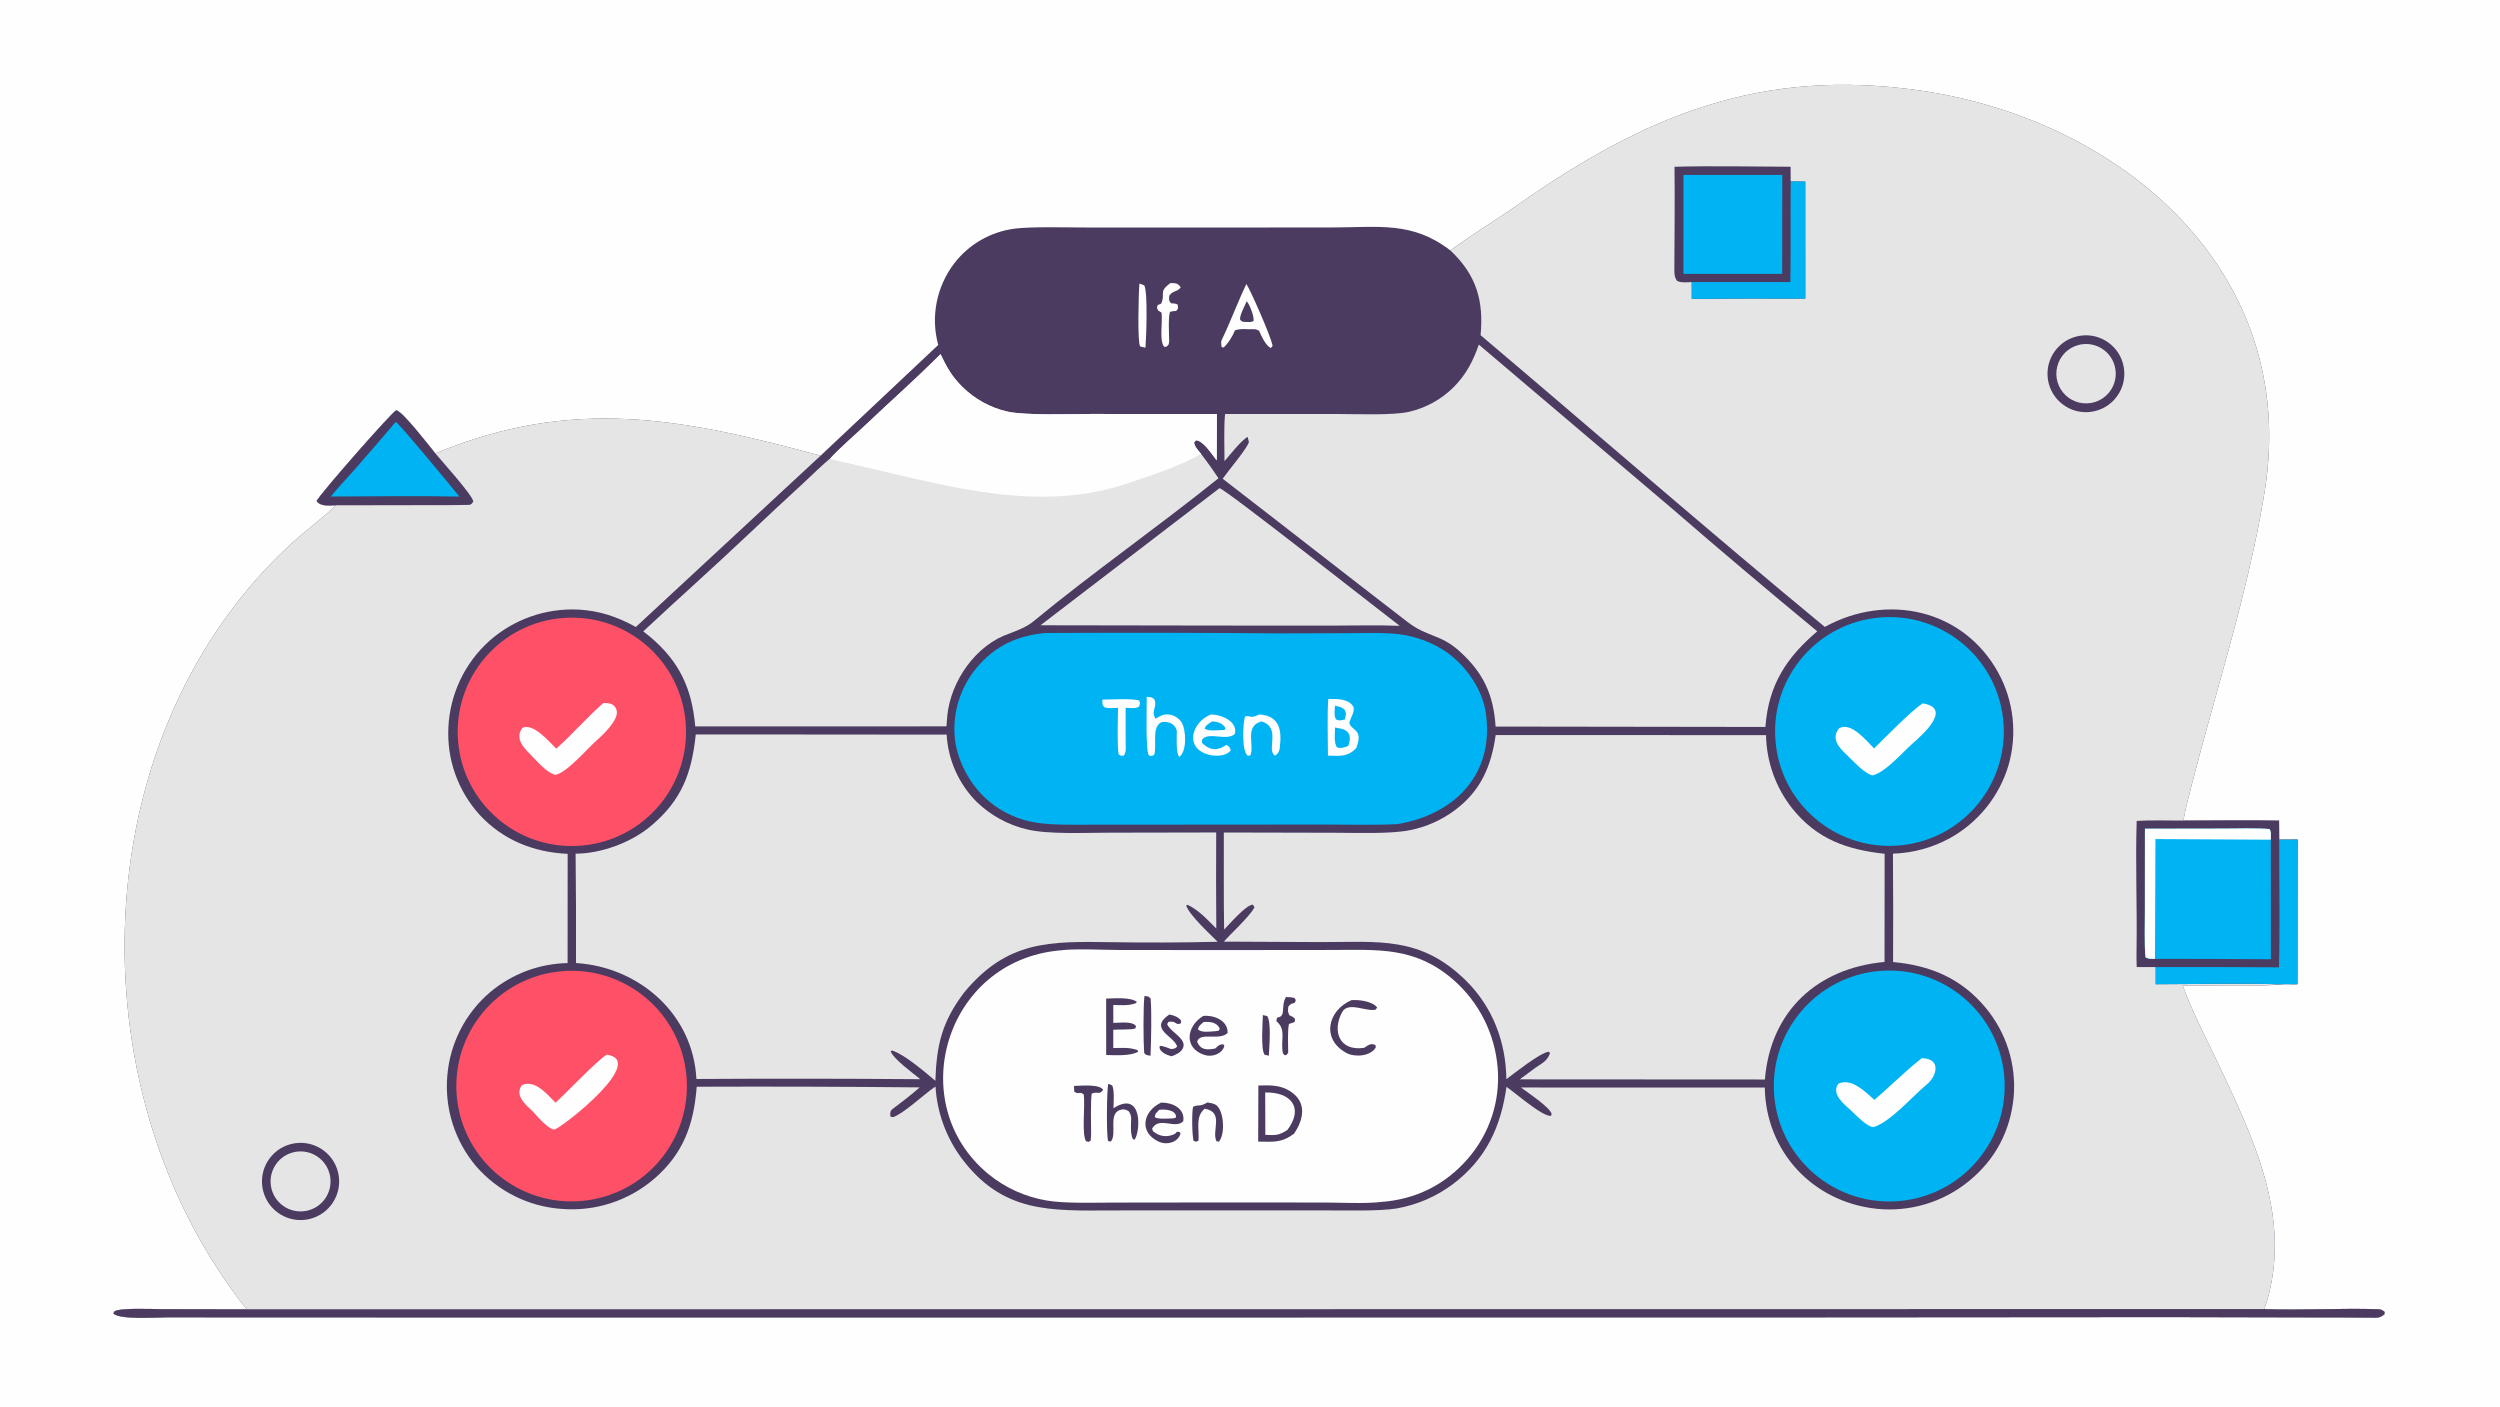 <svg xmlns="http://www.w3.org/2000/svg" height="1024" preserveAspectRatio="none" style="display: block;" version="1.1" viewBox="0 0 2048 1152" width="1820">
<path d="M 0 0 L 2048 0 L 2048 1152 L 0 1152 L 0 0 z" fill="rgb(254,254,254)" transform="translate(0,0)"></path>
<path d="M 1188.18 205.134 C 1205.83 191.994 1225.51 180.252 1243.54 167.605 C 1347.96 94.339 1443.13 55.248 1573.38 74.211 C 1738.26 98.215 1884.12 222.725 1855.25 402.268 C 1845.38 463.671 1827.72 525.216 1810.99 585.115 C 1805.66 604.191 1800.51 623.315 1795.53 642.486 C 1794.15 647.737 1789.01 667.317 1788.81 672.05 C 1814.24 672.046 1841.75 671.51 1867.01 672.088 L 1867.13 687.698 L 1882.1 687.644 L 1881.97 806.064 C 1877.7 806.089 1870.56 805.888 1866.55 806.174 C 1854.73 808.228 1803.22 806.936 1788.07 807.083 C 1795.76 828.44 1806.37 848.387 1816.07 868.854 C 1846.29 932.629 1879.6 1000.66 1854.98 1072.12 C 1885.76 1073.19 1917.32 1071.3 1948.17 1072.23 C 1950.36 1072.3 1951.87 1073.04 1953.46 1074.46 L 1953.32 1076.38 C 1951.25 1078.2 1949.02 1079.25 1946.24 1079.22 C 1928.97 1078.98 1911.55 1079.02 1894.29 1078.99 L 1776.58 1078.72 L 1446.97 1078.96 L 423.661 1079.01 L 204.059 1078.95 L 137.396 1078.9 C 128.474 1078.92 98.586 1081.07 92.861 1075.81 L 93.668 1074.15 C 97.445 1070.94 124.424 1072.16 131.048 1072.17 L 202.406 1072.31 C 197.43 1066.99 193.29 1060.96 188.989 1054.94 C 60.521 875.277 72.302 598.044 238.573 445.346 C 250.383 434.501 263.51 425.032 275.259 413.838 C 269.862 413.918 262.44 415.079 259.356 410.277 C 263.375 403.07 320.952 337.637 324.55 336.015 C 329.716 336.615 351.673 365.315 356.64 371.343 C 469.514 324.492 559.068 342.626 672.22 373.193 L 768.607 282.495 C 762.222 259.449 767.26 234.768 781.647 215.767 C 793.784 199.972 811.738 189.693 831.503 187.221 C 844.832 185.507 874.529 186.309 889.242 186.324 L 992.844 186.358 L 1092.1 186.285 C 1129.1 186.246 1157.05 181.061 1188.18 205.134 z" fill="rgb(75,59,96)" transform="translate(0,0)"></path>
<path d="M 1188.18 205.134 C 1205.83 191.994 1225.51 180.252 1243.54 167.605 C 1347.96 94.339 1443.13 55.248 1573.38 74.211 C 1738.26 98.215 1884.12 222.725 1855.25 402.268 C 1845.38 463.671 1827.72 525.216 1810.99 585.115 C 1805.66 604.191 1800.51 623.315 1795.53 642.486 C 1794.15 647.737 1789.01 667.317 1788.81 672.05 C 1814.24 672.046 1841.75 671.51 1867.01 672.088 L 1867.13 687.698 L 1882.1 687.644 L 1881.97 806.064 C 1877.7 806.089 1870.56 805.888 1866.55 806.174 C 1854.73 808.228 1803.22 806.936 1788.07 807.083 C 1795.76 828.44 1806.37 848.387 1816.07 868.854 C 1846.29 932.629 1879.6 1000.66 1854.98 1072.12 C 1885.76 1073.19 1917.32 1071.3 1948.17 1072.23 C 1950.36 1072.3 1951.87 1073.04 1953.46 1074.46 L 1953.32 1076.38 C 1951.25 1078.2 1949.02 1079.25 1946.24 1079.22 C 1928.97 1078.98 1911.55 1079.02 1894.29 1078.99 L 1776.58 1078.72 L 1446.97 1078.96 L 423.661 1079.01 L 204.059 1078.95 L 137.396 1078.9 C 128.474 1078.92 98.586 1081.07 92.861 1075.81 L 93.668 1074.15 C 97.445 1070.94 124.424 1072.16 131.048 1072.17 L 202.406 1072.31 C 197.43 1066.99 193.29 1060.96 188.989 1054.94 C 60.521 875.277 72.302 598.044 238.573 445.346 C 250.383 434.501 263.51 425.032 275.259 413.838 C 269.862 413.918 262.44 415.079 259.356 410.277 C 263.375 403.07 320.952 337.637 324.55 336.015 C 329.716 336.615 351.673 365.315 356.64 371.343 C 469.514 324.492 559.068 342.626 672.22 373.193 L 520.878 513.51 C 505.916 505.21 491.07 500.152 473.898 499.252 C 447.167 497.941 420.982 507.126 400.928 524.849 C 380.672 543.042 368.563 568.601 367.315 595.799 C 365.999 621.982 375.122 647.619 392.683 667.084 C 411.81 687.945 437.078 698.033 465.025 699.302 L 464.98 788.761 C 441.802 789.21 419.474 797.565 401.694 812.441 C 381.25 829.734 368.553 854.472 366.421 881.165 C 364.148 907.979 372.637 934.595 390.013 955.143 C 407.723 975.564 432.81 988.126 459.77 990.071 C 487.425 992.39 514.854 983.523 535.918 965.455 C 559.932 944.769 568.427 920.629 570.739 890.033 C 631.638 889.798 692.538 889.977 753.435 890.571 C 746.296 896.851 738.497 902.782 730.829 908.571 C 729.143 909.843 729.129 912.391 729.406 914.397 L 731.382 914.985 C 739.68 912.56 756.864 896.264 765.579 890.404 L 766.362 889.883 C 767.633 910.845 774.886 931.004 787.262 947.971 C 821.164 993.72 860.164 991.573 911.158 991.349 L 993.627 991.299 L 1087.6 991.322 C 1102.9 991.313 1130 992.056 1144.18 989.708 C 1160.99 986.774 1176.86 979.883 1190.49 969.606 C 1217.43 949.163 1229.56 922.838 1234.1 890.122 C 1240.99 894.707 1263.99 915.055 1270.67 913.835 L 1271.1 912.168 C 1269.21 906.55 1251.81 894.99 1245.97 890.66 L 1445.71 890.703 C 1446.6 943.337 1485.21 984.492 1537.39 989.999 C 1564.56 992.795 1591.72 984.657 1612.88 967.384 C 1634.6 949.637 1646.91 926.345 1649.59 898.439 C 1651.89 871.949 1643.61 845.625 1626.55 825.23 C 1606.49 801.157 1581.38 790.705 1550.81 787.903 C 1550.97 758.32 1550.93 728.736 1550.69 699.154 C 1566.86 698.651 1582.68 694.385 1596.9 686.693 C 1620.38 673.875 1637.82 652.276 1645.41 626.626 C 1652.68 601.286 1649.66 574.102 1637.01 550.973 C 1608.31 498.773 1545.85 485.461 1494.86 513.443 C 1400.65 435.735 1306.34 353.557 1212.89 274.515 C 1215.59 246.276 1209.36 225 1188.18 205.134 z" fill="rgb(229,229,229)" transform="translate(0,0)"></path>
<path d="M 1788.81 672.05 C 1814.24 672.046 1841.75 671.51 1867.01 672.088 L 1867.13 687.698 L 1882.1 687.644 L 1881.97 806.064 C 1877.7 806.089 1870.56 805.888 1866.55 806.174 C 1835.19 805.056 1797.79 806.068 1765.96 806.094 L 1765.95 792.057 L 1750.38 792.007 C 1750.16 787.238 1750.2 781.907 1750.27 777.111 C 1750.79 742.343 1749.27 707.035 1750.37 672.32 C 1762.1 671.613 1776.86 672.031 1788.81 672.05 z" fill="rgb(75,59,96)" transform="translate(0,0)"></path>
<path d="M 1867.13 687.698 L 1882.1 687.644 L 1881.97 806.064 C 1877.7 806.089 1870.56 805.888 1866.55 806.174 C 1835.19 805.056 1797.79 806.068 1765.96 806.094 L 1765.95 792.057 C 1799.62 791.946 1833.29 792.014 1866.95 792.262 C 1867.77 758.441 1867.09 721.752 1867.13 687.698 z" fill="rgb(0,180,243)" transform="translate(0,0)"></path>
<path d="M 1757.12 678.696 L 1821.87 678.583 C 1832.63 678.561 1848.8 678.053 1859.19 678.982 C 1860.82 681.33 1860.3 684.636 1860.25 687.718 L 1860.3 785.64 C 1828.65 785.372 1797.01 785.263 1765.36 785.313 C 1762.25 785.266 1760.19 785.579 1757.57 784.007 C 1756.58 774.121 1757.08 756.42 1757.08 745.997 L 1757.12 678.696 z" fill="rgb(0,180,243)" transform="translate(0,0)"></path>
<path d="M 1757.12 678.696 L 1821.87 678.583 C 1832.63 678.561 1848.8 678.053 1859.19 678.982 C 1860.82 681.33 1860.3 684.636 1860.25 687.718 L 1765.73 687.181 L 1765.36 785.313 C 1762.25 785.266 1760.19 785.579 1757.57 784.007 C 1756.58 774.121 1757.08 756.42 1757.08 745.997 L 1757.12 678.696 z" fill="rgb(254,254,254)" transform="translate(0,0)"></path>
<path d="M 202.406 1072.31 L 1854.98 1072.12 C 1885.76 1073.19 1917.32 1071.3 1948.17 1072.23 C 1950.36 1072.3 1951.87 1073.04 1953.46 1074.46 L 1953.32 1076.38 C 1951.25 1078.2 1949.02 1079.25 1946.24 1079.22 C 1928.97 1078.98 1911.55 1079.02 1894.29 1078.99 L 1776.58 1078.72 L 1446.97 1078.96 L 423.661 1079.01 L 204.059 1078.95 L 137.396 1078.9 C 128.474 1078.92 98.586 1081.07 92.861 1075.81 L 93.668 1074.15 C 97.445 1070.94 124.424 1072.16 131.048 1072.17 L 202.406 1072.31 z" fill="rgb(75,59,96)" transform="translate(0,0)"></path>
<path d="M 275.259 413.838 C 269.862 413.918 262.44 415.079 259.356 410.277 C 263.375 403.07 320.952 337.637 324.55 336.015 C 329.716 336.615 351.673 365.315 356.64 371.343 C 361.432 377.037 387.595 406.095 387.725 410.742 C 386.808 412.179 386.208 413.438 383.968 413.499 C 373.821 413.774 362.734 413.697 352.647 413.707 L 275.259 413.838 z" fill="rgb(75,59,96)" transform="translate(0,0)"></path>
<path d="M 324.177 345.548 C 326.814 346.467 371.144 400.224 376.35 406.696 C 359.319 406.37 342.284 406.261 325.25 406.37 L 271.059 406.652 C 275.278 401.031 284.886 390.958 289.919 385.239 C 301.442 372.098 312.861 358.867 324.177 345.548 z" fill="rgb(0,180,243)" transform="translate(0,0)"></path>
<path d="M 1371.76 136.59 C 1402.45 135.717 1435.96 136.45 1466.85 136.575 L 1466.94 148.58 L 1478.87 148.72 L 1478.9 244.577 C 1447.89 244.421 1416.89 244.488 1385.88 244.78 L 1385.86 231.025 C 1381.97 231.166 1377.09 231.805 1373.81 229.995 C 1371.22 226.368 1371.63 222.608 1371.65 218.159 C 1371.75 190.959 1372.07 163.792 1371.76 136.59 z" fill="rgb(75,59,96)" transform="translate(0,0)"></path>
<path d="M 1466.94 148.58 L 1478.87 148.72 L 1478.9 244.577 C 1447.89 244.421 1416.89 244.488 1385.88 244.78 L 1385.86 231.025 L 1466.68 231.005 C 1467.12 203.752 1466.67 175.969 1466.94 148.58 z" fill="rgb(0,180,243)" transform="translate(0,0)"></path>
<path d="M 1379.09 143.272 L 1460.06 143.29 L 1459.97 224.322 L 1379.07 224.271 L 1379.09 143.272 z" fill="rgb(0,180,243)" transform="translate(0,0)"></path>
<path d="M 241.604 936.329 C 258.947 933.768 275.063 945.806 277.53 963.163 C 279.996 980.519 267.871 996.57 250.501 998.942 C 233.264 1001.3 217.363 989.284 214.916 972.06 C 212.468 954.836 224.393 938.87 241.604 936.329 z" fill="rgb(75,59,96)" transform="translate(0,0)"></path>
<path d="M 241.999 943.377 C 255.356 941.045 268.076 949.974 270.422 963.328 C 272.769 976.681 263.854 989.411 250.503 991.772 C 237.131 994.137 224.377 985.205 222.027 971.831 C 219.677 958.457 228.623 945.713 241.999 943.377 z" fill="rgb(229,229,229)" transform="translate(0,0)"></path>
<path d="M 1706.97 274.672 C 1724.35 273.67 1739.24 286.959 1740.21 304.337 C 1741.18 321.715 1727.87 336.583 1710.49 337.526 C 1693.15 338.466 1678.33 325.19 1677.36 307.855 C 1676.39 290.519 1689.64 275.672 1706.97 274.672 z" fill="rgb(75,59,96)" transform="translate(0,0)"></path>
<path d="M 1702.38 282.627 C 1715.19 279.069 1728.49 286.463 1732.23 299.226 C 1735.97 311.99 1728.76 325.39 1716.05 329.309 C 1707.67 331.895 1698.54 329.766 1692.17 323.738 C 1685.8 317.711 1683.16 308.718 1685.28 300.204 C 1687.39 291.69 1693.92 284.974 1702.38 282.627 z" fill="rgb(229,229,229)" transform="translate(0,0)"></path>
<path d="M 1225.26 602.01 L 1446.74 602.067 C 1447.12 623.847 1454.63 644.902 1468.12 662.004 C 1488.35 687.315 1512.93 695.894 1543.88 699.246 L 1543.81 787.83 C 1488.63 792.919 1450.36 828.12 1445.8 884.115 L 1244.99 883.994 L 1255.5 876.231 C 1261.7 871.312 1267.43 869.945 1269.76 862.395 L 1268.72 861.34 C 1261.54 862.256 1241.24 878.506 1234.03 883.821 C 1233.63 853.426 1222.85 824.889 1201.21 803.416 C 1163.88 766.37 1129.32 771.611 1081.97 771.568 L 1002.56 771.195 C 1008.46 764.467 1022.82 751.498 1027.43 743.637 C 1027.94 742.77 1027.02 742.002 1026.24 740.857 C 1020.32 741.501 1007.81 756.216 1002.81 761.309 C 1002.31 735.291 1002.68 707.978 1002.55 681.817 L 1094.08 682.029 C 1111.2 682.064 1139.28 683.16 1155.16 679.886 C 1168.56 677.211 1181.19 671.556 1192.11 663.339 C 1213.28 647.411 1221.65 627.299 1225.26 602.01 z" fill="rgb(229,229,229)" transform="translate(0,0)"></path>
<path d="M 599.813 601.5 L 775.504 601.661 C 776.655 622.35 785.352 641.9 799.948 656.608 C 811.439 667.782 825.753 675.619 841.357 679.281 C 858.52 683.451 888.827 682.004 907.59 681.968 L 996.313 681.792 C 996.156 708.023 996.182 734.255 996.391 760.485 C 989.638 753.744 981.425 744.737 972.694 741.02 L 971.716 741.679 C 974.736 750.003 990.768 764.505 997.474 771.303 C 969.364 772.039 938.644 772.086 910.579 771.651 C 859.424 770.858 825.005 770.314 789.713 812.976 C 771.611 837.09 767.24 855.651 766.254 885.181 C 757.593 877.887 740.948 863.517 730.726 860.333 L 729.588 861.122 C 732.28 867.569 747.615 878.723 753.907 883.864 C 692.771 883.384 631.633 883.326 570.497 883.689 C 567.831 830.603 523.676 791.961 471.862 788.727 C 471.979 758.87 471.872 729.013 471.539 699.157 C 492.404 699.18 517.152 689.943 533.084 676.606 C 558.528 655.308 566.652 633.293 569.954 601.539 L 599.813 601.5 z" fill="rgb(229,229,229)" transform="translate(0,0)"></path>
<path d="M 867.89 778.407 C 881.465 776.705 902.659 778.001 916.977 778.044 L 1003.01 778.111 L 1090.46 778.018 C 1128.93 777.983 1158.81 775.12 1190.23 802.139 C 1211.53 820.558 1224.71 846.633 1226.9 874.705 C 1229.09 901.725 1220.29 928.486 1202.49 948.933 C 1183.86 970.487 1159.53 982.394 1131.25 984.419 C 1118.67 985.978 1096.78 984.86 1083.69 984.857 L 992.696 984.817 L 910.919 984.919 C 895.715 984.941 871.55 985.743 857.25 983.191 C 839.868 980.23 823.544 972.832 809.86 961.712 C 739.727 904.083 773.987 787.064 867.89 778.407 z" fill="rgb(254,254,254)" transform="translate(0,0)"></path>
<path d="M 1030.86 889.016 C 1040.33 888.841 1048.72 888.388 1056.98 893.757 C 1070.78 902.722 1068.1 916.603 1060.08 928.483 C 1049.83 936.146 1043.18 935.12 1030.69 934.968 L 1030.86 889.016 z" fill="rgb(75,59,96)" transform="translate(0,0)"></path>
<path d="M 1036.46 894.745 C 1057.47 894.233 1068.4 907.224 1054.64 925.427 C 1047.5 929.995 1045.16 929.832 1036.55 929.457 L 1036.46 894.745 z" fill="rgb(254,254,254)" transform="translate(0,0)"></path>
<path d="M 951.208 903.017 C 960.299 902.879 970.892 907.696 969.346 918.19 C 962.925 925.353 949.537 913.849 943.786 924.387 L 944.519 926.431 C 950.143 931.13 956.282 931.668 962.66 928.571 L 964.164 926.859 L 966.479 927.161 L 967.039 928.591 C 964.689 936.026 955.56 937.813 949.71 935.224 C 932.526 927.617 936.23 910.035 951.208 903.017 z" fill="rgb(75,59,96)" transform="translate(0,0)"></path>
<path d="M 949.65 908.934 C 954.135 908.288 963.918 908.932 963.384 915.222 L 961.177 915.966 C 957.399 916.024 948.687 916.884 946.022 914.973 C 946.311 911.717 947.137 911.776 949.65 908.934 z" fill="rgb(254,254,254)" transform="translate(0,0)"></path>
<path d="M 985.686 832.056 C 994.866 831.162 1006.06 836 1005.65 846.027 C 998.832 852.688 982.827 844.77 980.737 853.19 C 983.68 860.408 989.169 859.864 995.447 858.76 C 998.937 855.84 997.956 855.826 1001.97 855.173 L 1003 856.509 C 1001.35 863.183 992.95 865.893 987.134 864.132 C 969.344 858.744 971.824 840.423 985.686 832.056 z" fill="rgb(75,59,96)" transform="translate(0,0)"></path>
<path d="M 985.921 837.062 C 990.949 836.566 996.83 837.143 999.215 842.372 L 998.513 844.043 L 995.752 844.559 L 995.06 844.598 C 990.563 844.852 984.475 845.93 981.299 843.09 C 982.423 839.514 982.828 839.998 985.921 837.062 z" fill="rgb(254,254,254)" transform="translate(0,0)"></path>
<path d="M 906.146 817.868 C 913.038 817.67 925.892 816.48 931.361 820.541 L 930.125 821.769 C 924.044 823.801 918.406 823.227 912.003 823.063 L 912.017 837.773 C 917.251 837.73 927.778 836.1 930.653 840.438 L 930.057 842.324 C 927.093 843.466 916.653 843.026 911.99 843.359 L 911.99 858.348 C 919.788 858.314 924.117 857.588 931.736 859.932 L 932.447 861.291 C 926.354 865.063 913.386 864.186 906.193 864.056 L 906.146 817.868 z" fill="rgb(75,59,96)" transform="translate(0,0)"></path>
<path d="M 1107.11 819.136 C 1113.3 818.644 1124.1 819.957 1128.13 825.056 L 1127.12 826.769 C 1120.4 829.237 1104.48 819.867 1099.57 828.771 C 1091.05 844.238 1097.01 861.198 1117.42 858.193 C 1120.98 856.025 1122.8 854.096 1126.75 855.857 L 1127.06 857.822 C 1122.69 865.265 1109.81 865.983 1103.21 862.489 C 1082.31 851.433 1087.33 827.704 1107.11 819.136 z" fill="rgb(75,59,96)" transform="translate(0,0)"></path>
<path d="M 907.947 887.589 C 908.87 887.907 910.267 888.629 911.198 889.068 C 913.013 893.46 912.271 902.427 912.146 907.597 C 936.779 892.09 934.203 928.158 929.234 933.592 L 927.859 932.56 C 925.852 927.603 926.526 921.492 926.683 916.041 C 926.364 913.116 926.261 912.77 924.761 910.241 C 922.968 908.949 921.095 908.304 918.884 908.697 C 906.913 910.822 915.599 928.891 909.932 934.945 L 907.797 934.538 C 906.274 930.895 906.608 892.004 907.947 887.589 z" fill="rgb(75,59,96)" transform="translate(0,0)"></path>
<path d="M 989.012 902.936 C 991.653 903.317 994.767 903.702 996.792 905.479 C 1002.9 910.836 1003.63 929.623 998.446 935.042 L 996.55 934.672 C 992.28 926.202 1003.12 910.823 986.883 908.024 C 978.994 914.608 982.57 924.596 981.826 934.078 C 979.431 935.39 980.686 935.21 977.919 934.463 C 976.5 932.071 976.165 909.158 977.481 906.462 C 981.638 904.385 982.456 906.595 988.046 903.483 L 989.012 902.936 z" fill="rgb(75,59,96)" transform="translate(0,0)"></path>
<path d="M 879.768 889.386 C 885.1 889.253 901.412 887.639 903.659 892.723 C 902.867 893.904 902.149 894.178 900.922 895.019 C 897.891 894.898 897.219 894.712 894.391 895.596 C 893.304 900.576 893.8 921.963 893.828 928.25 C 893.86 930.137 893.635 932.237 893.481 934.143 L 891.775 935.217 L 889.643 934.652 C 885.994 928.64 889.014 906.319 887.854 896.513 C 884.376 893.21 883.913 897.046 880.031 894.004 L 879.768 889.386 z" fill="rgb(75,59,96)" transform="translate(0,0)"></path>
<path d="M 1053.43 816.59 C 1056.49 816.603 1057.41 816.684 1060.4 817.287 L 1061.49 819.034 C 1060.53 823.729 1059.46 819.51 1055.42 824.351 C 1055.05 827.573 1054.75 828.537 1056.28 831.443 C 1058.47 832.522 1059.32 832.738 1060.91 834.521 L 1060.63 836.895 C 1058.79 837.699 1057.86 838.02 1055.94 838.592 C 1054.69 843.369 1055.23 856.46 1055.3 862.071 C 1053.82 864.285 1054.79 863.665 1052.49 864.287 L 1050.99 862.763 C 1048.72 852.062 1054.03 843.819 1046.01 836.675 C 1045.18 835.934 1046.01 834.231 1046.32 833.379 C 1054.02 832.486 1048.89 824.373 1053.43 816.59 z" fill="rgb(75,59,96)" transform="translate(0,0)"></path>
<path d="M 957.879 830.879 C 961.589 831.503 965.45 832.909 967.665 836.092 L 967.241 838.227 C 962.507 839.906 964.01 835.873 957.304 836.881 L 956.135 838.643 C 957.835 843.748 966.826 847.979 969.136 853.548 C 969.833 855.185 969.77 857.046 968.964 858.631 C 967.149 862.183 963.114 863.828 959.655 865.116 C 956.052 864.133 948.842 861.38 950.072 856.598 C 952.291 856.32 957.148 858.385 959.555 859.25 C 962.786 858.502 962.533 859.109 964.305 857.093 C 961.854 848.347 940.489 842.885 957.879 830.879 z" fill="rgb(75,59,96)" transform="translate(0,0)"></path>
<path d="M 937.548 815.653 C 941.074 816.312 940.337 815.652 942.579 817.772 C 943.603 829.424 942.984 852.438 942.538 864.681 C 939.419 864.003 939.023 864.491 937.304 862.403 C 936.615 853.641 936.451 824.036 937.548 815.653 z" fill="rgb(75,59,96)" transform="translate(0,0)"></path>
<path d="M 1034.55 831.359 L 1038.1 832.15 C 1041.65 837.293 1039.72 857.522 1039.44 864.649 L 1035.92 863.79 C 1032.73 859.402 1034.36 837.68 1034.55 831.359 z" fill="rgb(75,59,96)" transform="translate(0,0)"></path>
<path d="M 1003.59 339.069 L 1096.86 339.084 C 1111.94 339.092 1140.98 340.291 1154.34 337.257 C 1168.05 334.089 1180.62 327.171 1190.63 317.274 C 1200.89 307.072 1206.75 295.776 1211.45 282.232 L 1369.42 416.257 C 1408.79 450.323 1448.56 483.927 1488.71 517.061 C 1463.58 538.368 1449.02 560.679 1446.31 594.313 L 1446.23 595.379 L 1225.2 595.057 C 1223.48 568.997 1215.32 551.125 1195.61 533.32 C 1180.03 519.246 1169.11 521.765 1153.17 509.502 C 1102.56 470.549 1052.18 431.062 1001.59 392.081 C 1005.95 385.902 1022 366.847 1023.1 362.011 L 1022.06 357.842 C 1017.28 360.12 1007.05 373.108 1003.1 377.731 C 1003.06 367.966 1002.52 348.215 1003.59 339.069 z" fill="rgb(229,229,229)" transform="translate(0,0)"></path>
<path d="M 770.466 290.048 C 775.548 300.731 779.674 308.202 788.235 316.712 C 798.353 326.774 811.079 333.813 824.98 337.034 C 839.755 340.441 878.059 339.08 894.459 339.028 L 996.857 339.14 L 996.724 377.059 C 992.7 371.974 985.926 361.04 979.771 360.57 L 978.187 362.387 C 978.508 365.824 981.565 368.812 983.889 371.686 C 989.161 378.602 993.397 384.43 998.189 391.677 C 948.551 431.634 895.513 468.537 846.25 509.159 C 841.005 513.484 833.348 516.376 827.039 518.807 C 799.347 528.182 779.036 557.52 776.026 586.013 C 775.723 588.965 775.498 591.925 775.351 594.89 L 569.549 594.916 C 566.871 564.02 556.648 541.812 532.522 521.52 C 530.707 520.001 528.857 518.522 526.975 517.086 C 555.271 490.59 584.187 465.017 612.351 438.313 C 627.31 424.173 642.37 410.14 657.53 396.216 C 662.514 391.606 675.309 379.171 680.034 375.57 C 687.77 367.08 700.79 355.854 709.399 347.694 C 729.583 328.565 750.87 309.774 770.466 290.048 z" fill="rgb(229,229,229)" transform="translate(0,0)"></path>
<path d="M 770.466 290.048 C 775.548 300.731 779.674 308.202 788.235 316.712 C 798.353 326.774 811.079 333.813 824.98 337.034 C 839.755 340.441 878.059 339.08 894.459 339.028 L 996.857 339.14 L 996.724 377.059 C 992.7 371.974 985.926 361.04 979.771 360.57 L 978.187 362.387 C 978.508 365.824 981.565 368.812 983.889 371.686 C 967.678 381.539 943.339 389.075 925.433 395.315 C 851.578 421.049 775.603 397.759 702.648 381.154 C 698.779 380.274 682.494 376.783 680.034 375.57 C 687.77 367.08 700.79 355.854 709.399 347.694 C 729.583 328.565 750.87 309.774 770.466 290.048 z" fill="rgb(254,254,254)" transform="translate(0,0)"></path>
<path d="M 856.454 518.424 C 920.169 518.1 983.885 518.207 1047.6 518.746 L 1105.3 518.586 C 1118.03 518.505 1135.35 517.889 1147.68 519.64 C 1160.86 521.527 1173.45 526.352 1184.51 533.757 C 1200.61 544.744 1214.34 564.377 1217.15 583.655 C 1224.59 634.617 1191.24 667.089 1144.87 674.946 C 1126.51 675.904 1102.19 675.273 1083.45 675.289 L 969.816 675.374 L 898.189 675.393 C 883.187 675.387 862.266 676.05 848.021 673.637 C 834.117 671.333 821.082 665.355 810.264 656.321 C 795.003 643.698 783.776 623.046 782.07 603.325 C 780.456 582.983 786.849 562.815 799.886 547.117 C 814.953 529.022 833.333 520.52 856.454 518.424 z" fill="rgb(0,180,243)" transform="translate(0,0)"></path>
<path d="M 1088.14 572.453 C 1095.26 572.324 1105.48 572.151 1108.94 579.373 C 1109.33 584.01 1107.23 586.341 1105.71 590.666 C 1104.23 594.843 1110.26 596.75 1112.1 600.314 C 1114.13 604.238 1112.39 608.764 1111.09 612.605 C 1103.79 620.259 1097.67 618.978 1087.86 618.883 C 1087.83 605.296 1087.16 585.474 1088.14 572.453 z" fill="rgb(254,254,254)" transform="translate(0,0)"></path>
<path d="M 1093.66 595.824 C 1095.33 596.063 1096.99 596.381 1098.63 596.777 C 1106.72 598.779 1106.75 604.249 1104.58 610.837 C 1101.12 612.286 1098.75 613.094 1095.32 612.145 C 1092.59 608.707 1093.56 600.694 1093.66 595.824 z" fill="rgb(0,180,243)" transform="translate(0,0)"></path>
<path d="M 1093.63 577.955 C 1097.1 578.817 1099.29 579.027 1101.83 581.616 C 1103.08 585.65 1102.62 584.748 1101.68 589.287 C 1097.6 589.977 1097.98 590.523 1094.53 589.253 C 1092.62 586.349 1093.42 581.697 1093.63 577.955 z" fill="rgb(0,180,243)" transform="translate(0,0)"></path>
<path d="M 991.926 585.162 C 1000.73 585.127 1014.42 591.149 1011.5 601.196 C 1004.74 607.109 990.639 599.171 984.942 605.431 C 984.831 606.286 984.362 608.109 984.85 608.588 C 991.693 615.317 998.111 614.643 1004.46 610.124 C 1006.62 610.637 1007.67 612.592 1008.25 614.474 C 1004.39 619.812 994.662 619.575 989.016 617.772 C 970.104 611.732 976.601 591.425 991.926 585.162 z" fill="rgb(254,254,254)" transform="translate(0,0)"></path>
<path d="M 993.049 590.826 C 997.505 591.061 1001.76 592.284 1004.03 596.465 L 1003.11 597.81 L 999.25 597.993 C 995.323 598.133 989.68 598.904 986.79 596.652 C 987.891 593.709 990.301 592.645 993.049 590.826 z" fill="rgb(0,180,243)" transform="translate(0,0)"></path>
<path d="M 939.4 570.696 C 943.622 571.258 943.22 570.525 945.744 573.003 C 948.325 579.546 942.407 582.056 946.68 588.701 C 950.37 586.284 953.563 584.51 958.277 585.287 C 962.102 585.931 965.505 588.093 967.712 591.284 C 971.915 597.401 972.429 615.789 965.998 619.838 C 963.255 616.989 964.04 603.292 964.039 598.75 C 962.893 592.691 956.743 590.26 951.241 591.552 C 943.055 596.078 947.994 610.474 945.494 618.215 C 942.83 619.466 944.031 619.315 941.116 618.663 C 938.331 614.371 939.505 578.289 939.4 570.696 z" fill="rgb(254,254,254)" transform="translate(0,0)"></path>
<path d="M 1031.68 585.158 C 1048.33 586.155 1050.26 598.176 1048.34 612.84 C 1047.96 615.734 1046.88 617.329 1044.53 618.867 C 1037.12 614.659 1049.51 596.401 1034.27 591.13 L 1033.42 590.844 C 1019.02 594.72 1028.03 610.584 1024.22 618.723 L 1022.21 619.006 C 1016.91 614.982 1018.29 592.937 1019.83 586.902 C 1025.2 585.253 1022.46 589.377 1031.68 585.158 z" fill="rgb(254,254,254)" transform="translate(0,0)"></path>
<path d="M 903.023 572.99 C 909.754 572.988 927.785 571.804 933.359 573.796 C 934.095 576.851 934.106 575.564 933.103 578.733 C 930.261 580.589 925.752 579.843 922.117 579.66 L 922.143 609.25 C 922.206 613.028 922.635 615.994 920.626 618.84 C 917.691 618.953 918.734 619.308 916.414 617.824 C 915.046 610.605 915.799 588.519 915.871 579.683 C 912.245 579.868 908.498 580.301 905.001 579.451 C 902.556 576.782 903.298 577.406 903.023 572.99 z" fill="rgb(254,254,254)" transform="translate(0,0)"></path>
<path d="M 1544.67 794.935 C 1596.7 793.284 1640.28 833.999 1642.17 886.023 C 1644.05 938.047 1603.54 981.811 1551.52 983.932 C 1499.17 986.067 1455.07 945.233 1453.17 892.876 C 1451.27 840.518 1492.3 796.597 1544.67 794.935 z" fill="rgb(0,180,243)" transform="translate(0,0)"></path>
<path d="M 1574.32 866.682 C 1590.55 866.856 1586.72 881.314 1578.48 888.096 C 1566.81 897.69 1548.69 918.965 1534.73 923.106 C 1529.27 922.834 1520.22 913.087 1515.9 909.083 C 1510.24 904.075 1499.96 895.742 1505.98 887.543 C 1516.92 882.535 1528.14 894.329 1535.54 900.817 C 1548.05 890.096 1561.76 876.368 1574.32 866.682 z" fill="rgb(254,254,254)" transform="translate(0,0)"></path>
<path d="M 455.395 795.958 C 506.973 788.86 554.565 824.846 561.79 876.405 C 569.015 927.965 533.147 975.646 481.605 982.998 C 429.883 990.377 381.999 954.356 374.748 902.615 C 367.498 850.875 403.637 803.08 455.395 795.958 z" fill="rgb(254,81,104)" transform="translate(0,0)"></path>
<path d="M 497.057 863.798 C 530.364 868.431 462.484 921.995 454.242 925.13 C 448.648 924.689 439.9 913.91 435.562 909.305 C 429.874 904.271 421.726 896.907 427.482 888.801 C 438.045 883.653 448.536 896.53 455.079 903.126 C 465.018 894.053 488.503 869.116 497.057 863.798 z" fill="rgb(254,254,254)" transform="translate(0,0)"></path>
<path d="M 1537.1 506.019 C 1588.44 500.093 1634.88 536.863 1640.89 588.196 C 1646.9 639.529 1610.21 686.032 1558.88 692.124 C 1507.44 698.229 1460.81 661.432 1454.79 609.982 C 1448.76 558.532 1485.64 511.959 1537.1 506.019 z" fill="rgb(0,180,243)" transform="translate(0,0)"></path>
<path d="M 1575.01 576.061 C 1599.5 579.833 1575.53 601.273 1567.35 608.403 C 1558.84 615.816 1544.49 632.703 1533.92 635.072 C 1527.34 633.518 1518.04 623.245 1512.77 618.141 C 1506.75 612.584 1499.75 605.061 1506.46 596.629 C 1516.11 590.601 1528.87 606.592 1535.27 612.997 C 1544.41 603.974 1565.11 582.662 1575.01 576.061 z" fill="rgb(254,254,254)" transform="translate(0,0)"></path>
<path d="M 462.199 506.051 C 513.383 502.611 557.785 541.043 561.722 592.191 C 565.659 643.339 527.661 688.112 476.554 692.546 C 424.739 697.041 379.21 658.402 375.218 606.546 C 371.227 554.69 410.307 509.539 462.199 506.051 z" fill="rgb(254,81,104)" transform="translate(0,0)"></path>
<path d="M 494.244 575.819 C 496.479 575.742 499.728 575.826 501.656 576.995 C 503.483 578.095 504.771 579.903 505.213 581.989 C 506.854 589.696 494.097 601.686 488.77 606.385 C 481.069 613.178 464.595 632.668 455.039 634.624 C 447.821 632.919 440.129 623.626 434.657 618.036 C 428.76 612.269 421.586 604.651 427.93 596.126 C 436.772 591.853 449.878 607.43 455.712 613.176 C 469.04 601.333 480.758 587.602 494.244 575.819 z" fill="rgb(254,254,254)" transform="translate(0,0)"></path>
<path d="M 999.019 399.817 C 1003.76 400.436 1128.7 498.94 1146.63 512.569 C 1130.97 511.861 1111.66 512.344 1095.8 512.343 L 1002.5 512.339 L 852.371 512.098 L 999.019 399.817 z" fill="rgb(229,229,229)" transform="translate(0,0)"></path>
<path d="M 1021.01 232.611 C 1024.08 236.831 1040.48 274.1 1042.41 282.618 C 1042.67 283.773 1041.69 284.419 1040.9 285.031 C 1036.65 282.578 1033.39 275.449 1031.51 271.007 C 1028.88 269.159 1026.58 269.608 1023.25 269.661 C 1018.77 269.506 1016.02 269.158 1011.72 270.495 C 1010.13 274.689 1005.86 281.72 1002.36 284.566 L 1000.78 284.251 C 1000.48 282.693 1000.06 280 1000.77 278.539 C 1008.06 263.512 1013.81 247.661 1021.01 232.611 z" fill="rgb(254,254,254)" transform="translate(0,0)"></path>
<path d="M 1021.34 246.695 C 1023.67 249.421 1027.68 259.275 1026.87 263.059 L 1024.23 263.75 C 1023.31 263.741 1022.4 263.724 1021.49 263.698 C 1017.92 263.577 1017.8 263.861 1015.9 261.836 C 1015.36 258.375 1019.59 250.718 1021.34 246.695 z" fill="rgb(75,59,96)" transform="translate(0,0)"></path>
<path d="M 958.837 231.836 C 963.404 231.946 964.576 231.775 967.263 235.26 C 965.081 239.042 960.228 237.911 957.804 242.417 C 957.84 246.743 957.243 245.567 959.262 248.37 C 961.762 248.528 962.66 248.38 964.798 249.538 L 965.049 252.659 C 963.039 256.127 963.785 253.747 958.428 255.476 C 956.935 259.762 957.692 274.014 957.792 279.25 C 957.255 282.96 957.951 281.683 955.269 284.1 L 953.599 283.927 C 949.518 278.818 952.595 264.108 951.521 256.041 L 948.79 254.315 C 947.506 251.565 947.609 252.75 948.357 249.866 L 951.221 248.657 C 955.074 240.297 948.624 239.126 958.837 231.836 z" fill="rgb(254,254,254)" transform="translate(0,0)"></path>
<path d="M 933.413 232.25 C 935.159 232.661 935.872 233.074 937.448 233.834 C 940.376 239.457 939.036 276.944 938.36 284.738 C 936.818 284.484 935.505 284.103 933.998 283.713 C 931.645 280.252 932.771 238.649 933.413 232.25 z" fill="rgb(254,254,254)" transform="translate(0,0)"></path>
</svg>